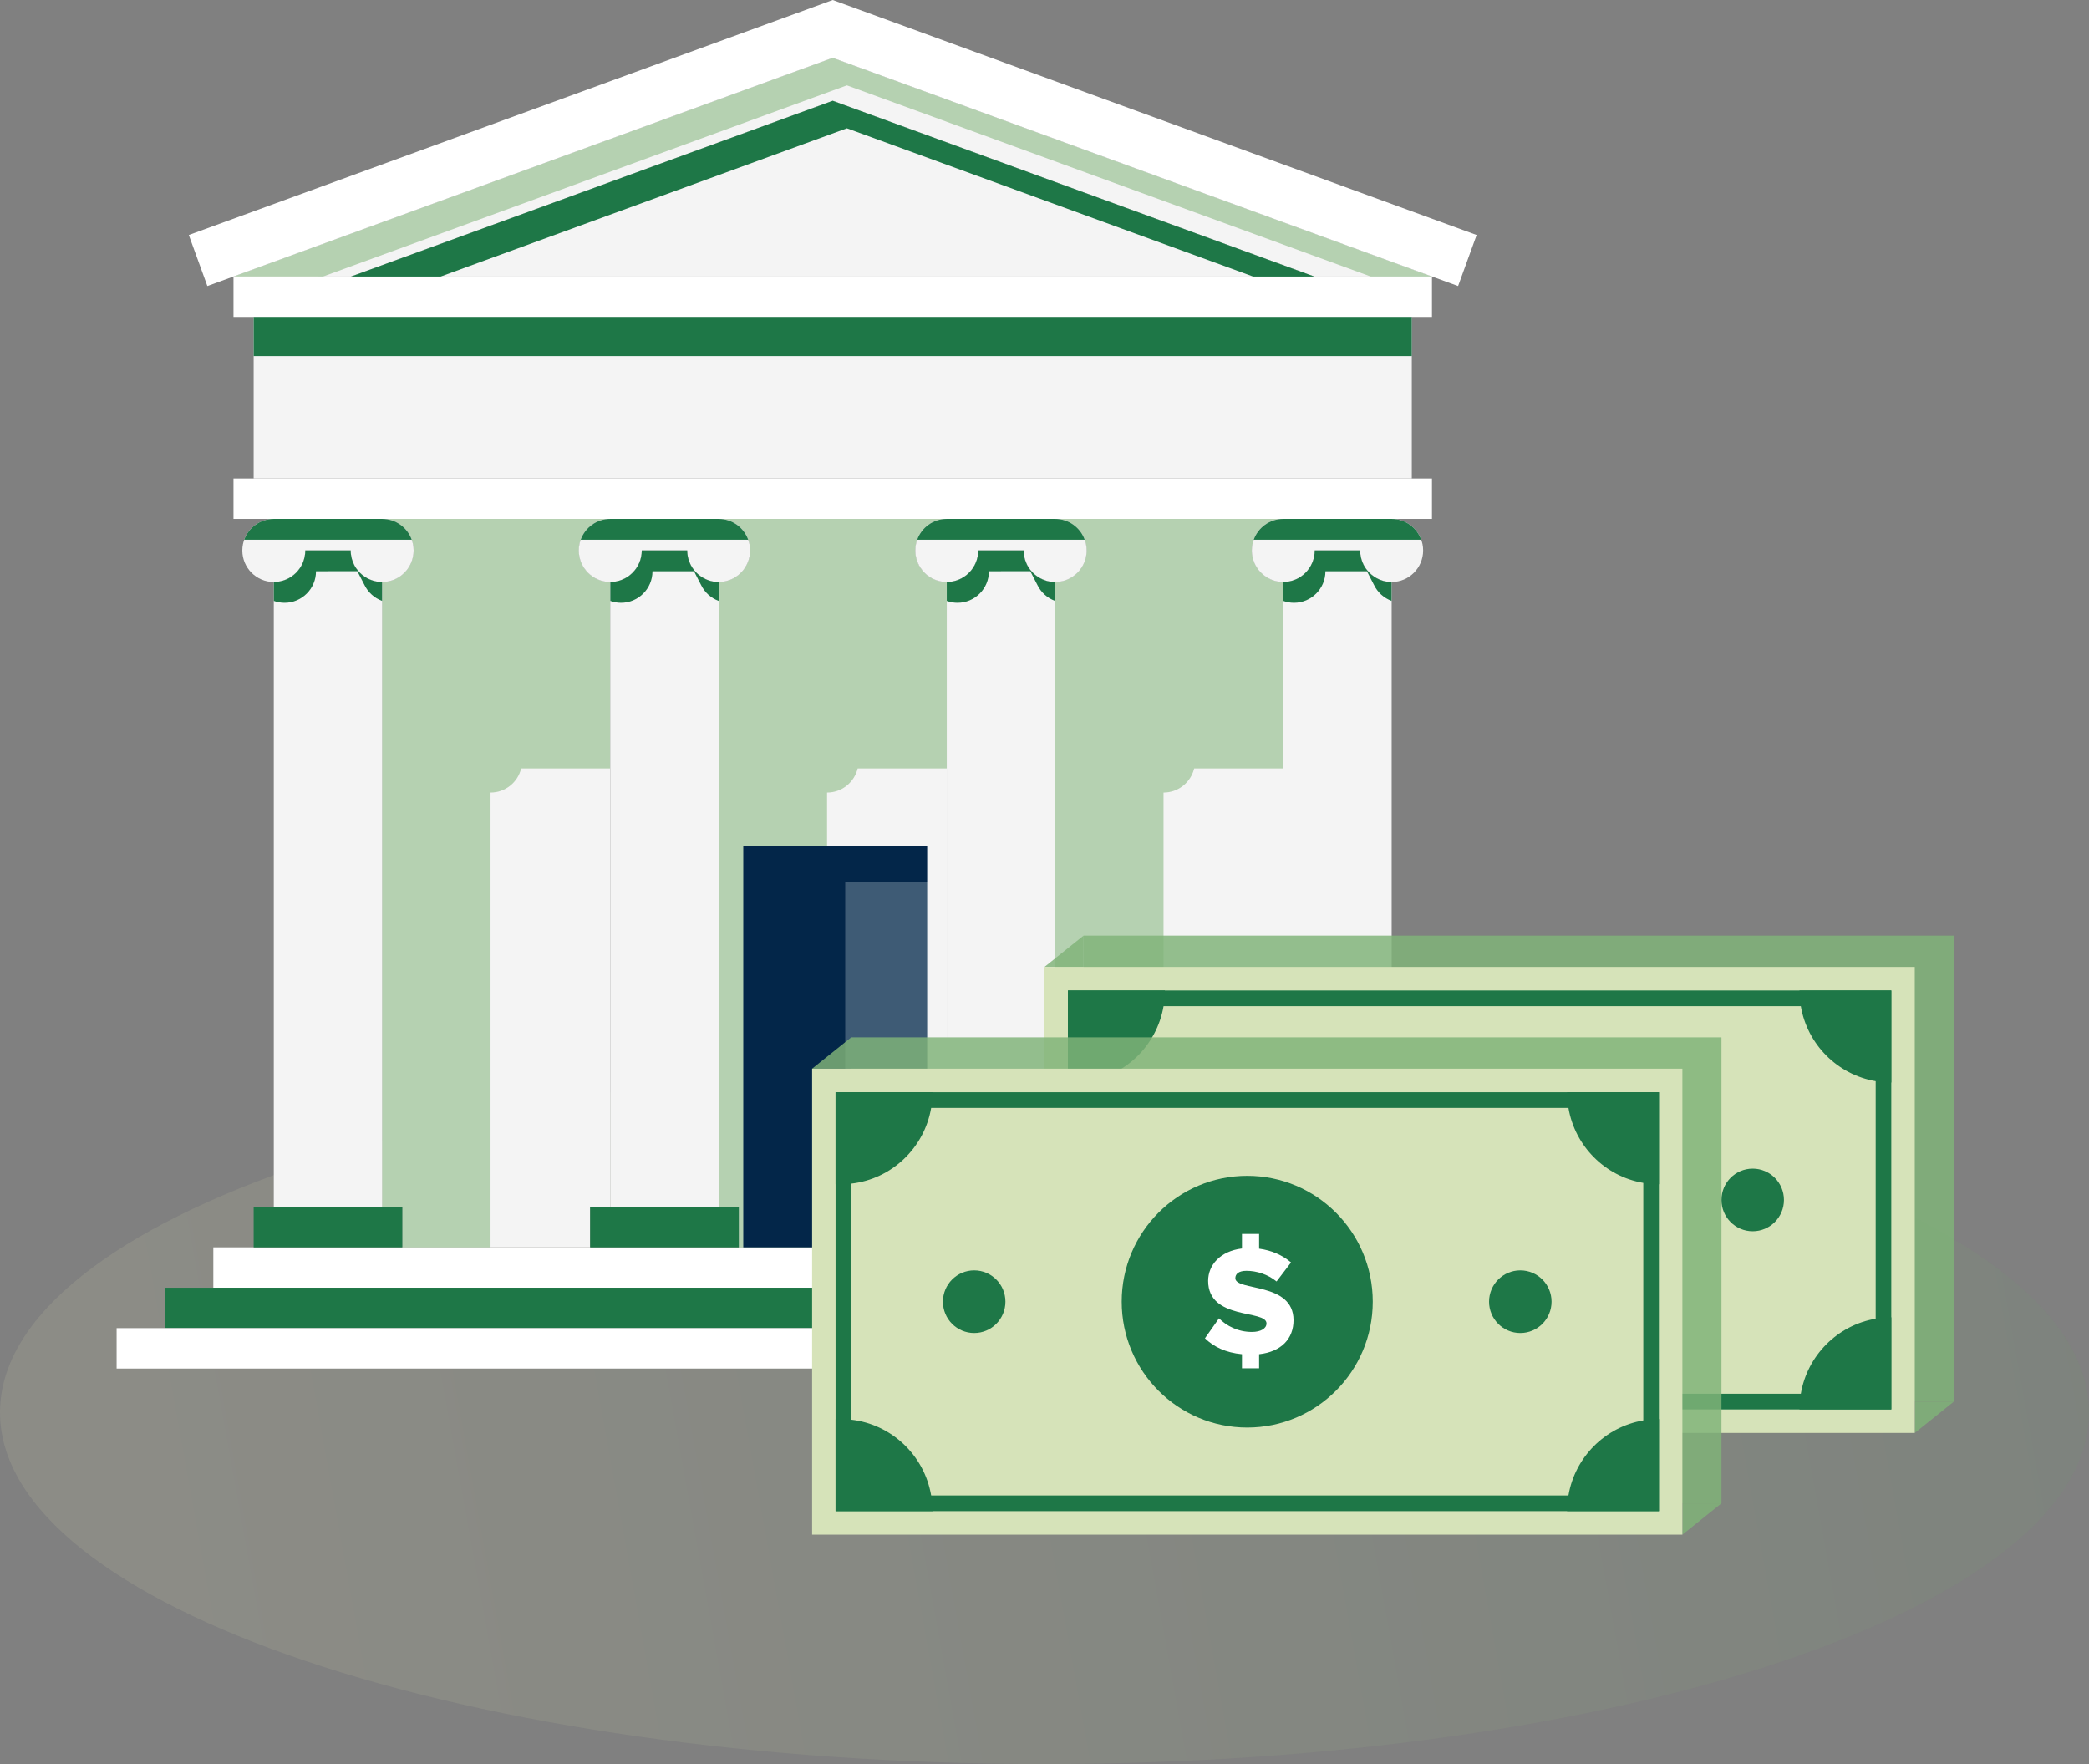 <svg width="180" height="152" viewBox="0 0 180 152" fill="none" xmlns="http://www.w3.org/2000/svg">
<rect x="0" y="0" width="180" height="152" fill="#808080" stroke="none"/>
<g clip-path="url(#clip0_561_381)">
<path d="M90 152C139.706 152 180 138.435 180 121.702C180 104.969 139.706 91.404 90 91.404C40.294 91.404 0 104.969 0 121.702C0 138.435 40.294 152 90 152Z" fill="url(#paint0_linear_561_381)" fill-opacity="0.15"/>
<path fill-rule="evenodd" clip-rule="evenodd" d="M71.752 8.683L30.259 23.825H113.245L71.752 8.683Z" fill="#F4F4F4"/>
<path fill-rule="evenodd" clip-rule="evenodd" d="M123.385 23.822L71.752 4.982L20.116 23.822L20.119 23.825H30.259L71.752 8.683L113.245 23.825H123.385V23.822Z" fill="#F4F4F4"/>
<path fill-rule="evenodd" clip-rule="evenodd" d="M20.119 41.232H123.385V44.713H20.119V41.232Z" fill="white"/>
<path fill-rule="evenodd" clip-rule="evenodd" d="M18.381 107.475H125.123V110.956H18.381V107.475Z" fill="white"/>
<path fill-rule="evenodd" clip-rule="evenodd" d="M14.215 110.956H129.289V114.437H14.215V110.956Z" fill="#1E7747"/>
<path fill-rule="evenodd" clip-rule="evenodd" d="M10.048 114.437H133.453V117.919H10.048V114.437Z" fill="white"/>
<path fill-rule="evenodd" clip-rule="evenodd" d="M20.116 23.822L71.752 4.982L123.385 23.825H118.106L72.973 7.354L27.84 23.825L20.116 23.822Z" fill="#80B479" fill-opacity="0.54"/>
<path fill-rule="evenodd" clip-rule="evenodd" d="M21.856 27.307H121.648V41.232H21.856V27.307Z" fill="#F4F4F4"/>
<path fill-rule="evenodd" clip-rule="evenodd" d="M20.119 23.825H123.385V27.306H20.119V23.825Z" fill="white"/>
<path fill-rule="evenodd" clip-rule="evenodd" d="M30.25 23.825L71.752 8.683L113.245 23.825H107.969L72.973 11.054L37.977 23.825H30.25Z" fill="#1E7747"/>
<path fill-rule="evenodd" clip-rule="evenodd" d="M125.637 24.646L127.235 20.249L71.752 0L16.269 20.249L17.867 24.646L71.752 4.982L125.637 24.646Z" fill="white"/>
<path fill-rule="evenodd" clip-rule="evenodd" d="M32.929 44.713H52.584C51.088 44.713 49.873 45.931 49.873 47.431C49.873 48.932 51.088 50.149 52.584 50.149V103.993H50.85V107.474H34.666V103.993H32.929V50.149C34.425 50.149 35.64 48.932 35.64 47.431C35.64 45.931 34.428 44.713 32.929 44.713ZM61.926 103.993V50.149C63.422 50.149 64.637 48.932 64.637 47.431C64.637 45.931 63.422 44.713 61.926 44.713H81.582C80.085 44.713 78.87 45.931 78.87 47.431C78.87 48.932 80.085 50.149 81.582 50.149V103.993H79.844V107.474H63.66V103.993H61.926ZM90.923 44.713H110.575C109.079 44.713 107.864 45.931 107.864 47.431C107.864 48.932 109.079 50.149 110.575 50.149V103.993H108.838V107.474H92.654V103.993H90.919V50.149C92.416 50.149 93.63 48.932 93.63 47.431C93.63 45.931 92.416 44.713 90.923 44.713Z" fill="#F4F4F4"/>
<path fill-rule="evenodd" clip-rule="evenodd" d="M102.896 66.214C102.607 67.41 101.538 68.297 100.257 68.297V107.474H92.654V103.993H90.919V68.297V50.149C92.416 50.149 93.63 48.932 93.63 47.431C93.63 45.931 92.419 44.713 90.923 44.713H110.572C109.075 44.713 107.864 45.931 107.864 47.431C107.864 48.932 109.079 50.149 110.575 50.149V66.214H102.896ZM81.582 66.214H73.902C73.613 67.41 72.541 68.297 71.264 68.297V107.474H63.66V103.993H61.922V68.297V50.149C63.419 50.149 64.633 48.932 64.633 47.431C64.633 45.931 63.422 44.713 61.922 44.713H81.575C80.079 44.713 78.864 45.931 78.864 47.431C78.864 48.932 80.079 50.149 81.575 50.149V66.214H81.582ZM52.584 66.214H44.905C44.619 67.41 43.548 68.297 42.267 68.297V107.474H34.663V103.993H32.925V50.149C34.422 50.149 35.637 48.932 35.637 47.431C35.637 45.931 34.425 44.713 32.929 44.713H52.581C51.085 44.713 49.87 45.931 49.87 47.431C49.87 48.932 51.085 50.149 52.581 50.149V66.214H52.584Z" fill="#80B479" fill-opacity="0.54"/>
<path fill-rule="evenodd" clip-rule="evenodd" d="M64.044 72.891H79.892V76.019H72.856V107.475H64.044V72.891Z" fill="#032649"/>
<path fill-rule="evenodd" clip-rule="evenodd" d="M72.856 76.019H79.891V107.475H72.856V76.019Z" fill="#3E5B75"/>
<path fill-rule="evenodd" clip-rule="evenodd" d="M28.261 103.993H23.591V50.149C25.087 50.149 26.302 48.932 26.302 47.431H28.258H30.215C30.215 48.932 31.429 50.149 32.926 50.149V103.993H28.261Z" fill="#F4F4F4"/>
<path fill-rule="evenodd" clip-rule="evenodd" d="M26.302 47.431C26.302 48.932 25.087 50.149 23.591 50.149C22.094 50.149 20.88 48.932 20.88 47.431C20.88 45.931 22.094 44.713 23.591 44.713H32.929C34.425 44.713 35.64 45.931 35.64 47.431C35.64 48.932 34.425 50.149 32.929 50.149C31.429 50.149 30.218 48.932 30.218 47.431H26.302Z" fill="#F4F4F4"/>
<path fill-rule="evenodd" clip-rule="evenodd" d="M28.261 46.506H21.041C21.419 45.46 22.418 44.713 23.591 44.713H28.258H32.929C34.102 44.713 35.101 45.46 35.478 46.506H28.261Z" fill="#1E7747"/>
<path fill-rule="evenodd" clip-rule="evenodd" d="M28.262 103.993H34.666V107.475H28.262H21.856V103.993H28.262Z" fill="#1E7747"/>
<path fill-rule="evenodd" clip-rule="evenodd" d="M28.261 49.224H27.228C27.228 50.725 26.013 51.943 24.517 51.943C24.193 51.943 23.883 51.885 23.594 51.78V50.149C25.091 50.149 26.305 48.932 26.305 47.431H28.261H30.218C30.218 47.453 30.218 47.479 30.218 47.501C30.218 47.523 30.221 47.546 30.221 47.568V47.571C30.224 47.593 30.224 47.612 30.224 47.635V47.641C30.227 47.663 30.227 47.682 30.23 47.705L30.234 47.711C30.234 47.727 30.237 47.743 30.237 47.759C30.275 48.064 30.36 48.353 30.491 48.617V48.62C30.497 48.63 30.5 48.642 30.506 48.652C30.509 48.661 30.516 48.668 30.519 48.677C30.525 48.687 30.532 48.697 30.535 48.709V48.712L30.548 48.735V48.738C30.884 49.351 31.448 49.819 32.127 50.029C32.142 50.035 32.161 50.038 32.181 50.044L32.184 50.048C32.203 50.054 32.225 50.057 32.247 50.064L32.25 50.067C32.269 50.07 32.291 50.076 32.31 50.08H32.314C32.333 50.086 32.355 50.089 32.377 50.095H32.38C32.403 50.099 32.422 50.105 32.444 50.108H32.447C32.466 50.111 32.488 50.114 32.51 50.118H32.514C32.536 50.121 32.558 50.124 32.577 50.127H32.58C32.602 50.13 32.624 50.133 32.647 50.133C32.669 50.137 32.691 50.137 32.713 50.14H32.716C32.739 50.14 32.761 50.143 32.783 50.143C32.805 50.143 32.827 50.146 32.85 50.146H32.853C32.875 50.146 32.897 50.146 32.922 50.146V51.777C32.253 51.536 31.708 51.036 31.401 50.401L30.792 49.221H28.261V49.224Z" fill="#1E7747"/>
<path fill-rule="evenodd" clip-rule="evenodd" d="M57.255 103.993H52.584V50.149C54.081 50.149 55.295 48.932 55.295 47.431H57.255H59.211C59.211 48.932 60.426 50.149 61.922 50.149V103.993H57.255Z" fill="#F4F4F4"/>
<path fill-rule="evenodd" clip-rule="evenodd" d="M55.296 47.431C55.296 48.932 54.081 50.149 52.585 50.149C51.088 50.149 49.873 48.932 49.873 47.431C49.873 45.931 51.088 44.713 52.585 44.713H61.923C63.419 44.713 64.634 45.931 64.634 47.431C64.634 48.932 63.419 50.149 61.923 50.149C60.426 50.149 59.212 48.932 59.212 47.431H55.296Z" fill="#F4F4F4"/>
<path fill-rule="evenodd" clip-rule="evenodd" d="M57.255 46.506H50.035C50.413 45.46 51.411 44.713 52.584 44.713H57.252H61.919C63.093 44.713 64.091 45.46 64.469 46.506H57.255Z" fill="#1E7747"/>
<path fill-rule="evenodd" clip-rule="evenodd" d="M57.255 103.993H63.66V107.475H57.255H50.85V103.993H57.255Z" fill="#1E7747"/>
<path fill-rule="evenodd" clip-rule="evenodd" d="M61.926 51.78C61.257 51.539 60.711 51.04 60.407 50.404L59.798 49.224H57.258H56.221C56.221 50.725 55.007 51.943 53.51 51.943C53.187 51.943 52.876 51.885 52.588 51.78V50.149C54.084 50.149 55.299 48.932 55.299 47.431H57.258H59.215C59.215 47.453 59.215 47.479 59.215 47.501C59.215 47.523 59.215 47.546 59.218 47.568V47.571C59.218 47.593 59.221 47.612 59.221 47.635V47.641C59.221 47.663 59.224 47.682 59.227 47.705V47.711C59.227 47.727 59.23 47.743 59.234 47.759C59.272 48.064 59.357 48.353 59.487 48.617V48.62C59.494 48.63 59.497 48.642 59.503 48.652C59.506 48.661 59.513 48.668 59.516 48.677C59.522 48.687 59.525 48.697 59.532 48.709V48.712H59.535L59.548 48.735V48.738C59.884 49.351 60.448 49.819 61.127 50.029C61.146 50.035 61.161 50.038 61.181 50.044L61.184 50.048C61.203 50.054 61.225 50.057 61.244 50.064L61.247 50.067C61.266 50.07 61.288 50.076 61.307 50.08H61.31C61.33 50.086 61.352 50.089 61.371 50.095H61.374C61.396 50.099 61.415 50.105 61.437 50.108H61.441C61.459 50.111 61.482 50.114 61.504 50.118H61.513C61.532 50.121 61.555 50.124 61.577 50.127H61.58C61.602 50.13 61.624 50.133 61.647 50.133C61.669 50.137 61.691 50.137 61.713 50.14H61.716C61.739 50.14 61.761 50.143 61.783 50.143C61.805 50.143 61.827 50.146 61.853 50.146C61.875 50.146 61.9 50.146 61.922 50.146V51.78H61.926Z" fill="#1E7747"/>
<path fill-rule="evenodd" clip-rule="evenodd" d="M21.856 27.307H121.648V30.68H21.856V27.307Z" fill="#1E7747"/>
<path fill-rule="evenodd" clip-rule="evenodd" d="M90.919 50.149V103.993H86.249H81.578V50.149C83.075 50.149 84.289 48.932 84.289 47.431H86.249H88.205C88.209 48.932 89.423 50.149 90.919 50.149Z" fill="#F4F4F4"/>
<path fill-rule="evenodd" clip-rule="evenodd" d="M84.293 47.431C84.293 48.932 83.078 50.149 81.582 50.149C80.085 50.149 78.871 48.932 78.871 47.431C78.871 45.931 80.085 44.713 81.582 44.713H90.916H90.92C92.416 44.713 93.631 45.931 93.631 47.431C93.631 48.932 92.416 50.149 90.92 50.149C89.42 50.149 88.209 48.932 88.209 47.431H84.293Z" fill="#F4F4F4"/>
<path fill-rule="evenodd" clip-rule="evenodd" d="M86.249 46.506H79.029C79.406 45.46 80.405 44.713 81.578 44.713H86.246H90.913H90.916C92.09 44.713 93.088 45.46 93.466 46.506H86.249Z" fill="#1E7747"/>
<path fill-rule="evenodd" clip-rule="evenodd" d="M86.249 103.993H92.654V107.475H86.249H79.844V103.993H86.249Z" fill="#80B479" fill-opacity="0.54"/>
<path fill-rule="evenodd" clip-rule="evenodd" d="M86.249 49.224H85.212C85.212 50.725 84.001 51.943 82.501 51.943C82.178 51.943 81.867 51.885 81.578 51.78V50.149C83.075 50.149 84.289 48.932 84.289 47.431H86.249H88.205C88.205 47.453 88.205 47.479 88.205 47.501C88.205 47.523 88.209 47.546 88.209 47.568V47.571C88.209 47.593 88.212 47.612 88.212 47.635V47.641C88.215 47.663 88.215 47.682 88.218 47.705V47.711C88.218 47.727 88.221 47.743 88.221 47.759C88.259 48.064 88.345 48.353 88.475 48.617V48.62C88.481 48.63 88.484 48.642 88.491 48.652C88.494 48.661 88.5 48.668 88.503 48.677C88.51 48.687 88.513 48.697 88.519 48.709V48.712L88.532 48.735L88.535 48.738C88.871 49.351 89.436 49.819 90.111 50.029C90.13 50.035 90.146 50.038 90.165 50.044L90.168 50.048C90.187 50.054 90.209 50.057 90.228 50.064L90.231 50.067C90.251 50.07 90.273 50.076 90.295 50.08H90.298C90.317 50.086 90.339 50.089 90.362 50.095H90.365C90.387 50.099 90.409 50.105 90.428 50.108H90.431C90.453 50.111 90.476 50.114 90.495 50.118H90.498C90.517 50.121 90.539 50.124 90.561 50.127H90.564C90.587 50.13 90.609 50.133 90.631 50.133C90.653 50.137 90.675 50.137 90.698 50.14H90.701C90.723 50.14 90.745 50.143 90.767 50.143C90.79 50.143 90.812 50.146 90.837 50.146C90.862 50.146 90.885 50.146 90.907 50.146V51.777C90.238 51.536 89.692 51.036 89.385 50.401L88.779 49.221H86.249V49.224Z" fill="#1E7747"/>
<path fill-rule="evenodd" clip-rule="evenodd" d="M115.246 103.993H110.575V50.149C112.072 50.149 113.286 48.932 113.286 47.431H115.246H117.202C117.202 48.932 118.417 50.149 119.913 50.149V103.993H115.246Z" fill="#F4F4F4"/>
<path fill-rule="evenodd" clip-rule="evenodd" d="M113.286 47.431C113.286 48.932 112.072 50.149 110.575 50.149C109.079 50.149 107.864 48.932 107.864 47.431C107.864 45.931 109.079 44.713 110.575 44.713H119.913C121.41 44.713 122.624 45.931 122.624 47.431C122.624 48.932 121.41 50.149 119.913 50.149C118.417 50.149 117.202 48.932 117.202 47.431H113.286Z" fill="#F4F4F4"/>
<path fill-rule="evenodd" clip-rule="evenodd" d="M115.246 46.506H108.026C108.403 45.46 109.402 44.713 110.575 44.713H115.243H119.91C121.083 44.713 122.082 45.46 122.46 46.506H115.246Z" fill="#1E7747"/>
<path fill-rule="evenodd" clip-rule="evenodd" d="M115.246 103.993H121.651V107.475H115.246H108.838V103.993H115.246Z" fill="#80B479" fill-opacity="0.54"/>
<path fill-rule="evenodd" clip-rule="evenodd" d="M119.913 51.78C119.244 51.539 118.699 51.04 118.391 50.404L117.783 49.224H115.243H114.206C114.206 50.725 112.992 51.943 111.495 51.943C111.172 51.943 110.861 51.885 110.572 51.78V50.149C112.069 50.149 113.283 48.932 113.283 47.431H115.243H117.199C117.199 47.453 117.199 47.479 117.199 47.501C117.199 47.523 117.199 47.546 117.202 47.568V47.571C117.202 47.593 117.206 47.612 117.206 47.635V47.641C117.206 47.663 117.209 47.682 117.212 47.705V47.711C117.215 47.727 117.215 47.743 117.218 47.759C117.256 48.064 117.342 48.353 117.472 48.617V48.62C117.478 48.63 117.485 48.642 117.488 48.652C117.491 48.661 117.497 48.668 117.5 48.677C117.507 48.687 117.51 48.697 117.516 48.709V48.712L117.529 48.735V48.738H117.532C117.868 49.351 118.433 49.819 119.111 50.029C119.127 50.035 119.146 50.038 119.162 50.044L119.168 50.048C119.187 50.054 119.21 50.057 119.229 50.064L119.235 50.067C119.254 50.07 119.276 50.076 119.295 50.08H119.298C119.317 50.086 119.34 50.089 119.362 50.095H119.365C119.384 50.099 119.406 50.105 119.428 50.108H119.431C119.454 50.111 119.473 50.114 119.495 50.118H119.498C119.52 50.121 119.539 50.124 119.561 50.127H119.565C119.587 50.13 119.609 50.133 119.631 50.133C119.653 50.137 119.676 50.137 119.698 50.14H119.701C119.723 50.14 119.745 50.143 119.768 50.143C119.79 50.143 119.815 50.146 119.837 50.146C119.86 50.146 119.882 50.146 119.907 50.146V51.78H119.913Z" fill="#1E7747"/>
<path d="M168.354 80.616H93.367V120.767H168.354V80.616Z" fill="#80B479" fill-opacity="0.83"/>
<path d="M90 83.315L93.367 80.616V83.315H90Z" fill="#80B479" fill-opacity="0.83"/>
<path d="M164.986 123.466L168.354 120.767H164.986V123.466Z" fill="#80B479" fill-opacity="0.83"/>
<path d="M164.986 83.315H90V123.466H164.986V83.315Z" fill="#D6E3B9"/>
<path d="M92.02 85.344V121.441H162.963V85.344H92.02ZM161.619 120.09H93.367V86.695H161.619V120.09Z" fill="#1E7747"/>
<path d="M92.02 85.344V93.263C92.166 93.273 92.311 93.276 92.46 93.276C92.768 93.276 93.069 93.26 93.367 93.222C96.868 92.825 99.671 90.138 100.258 86.695C100.334 86.256 100.375 85.805 100.375 85.344H92.02ZM100.258 120.09C99.671 116.643 96.865 113.957 93.367 113.56C93.073 113.521 92.768 113.506 92.46 113.506C92.311 113.506 92.166 113.509 92.02 113.518V121.441H100.375C100.375 120.98 100.337 120.529 100.258 120.09ZM155.052 85.344C155.052 85.802 155.093 86.256 155.169 86.695C155.728 89.995 158.328 92.599 161.619 93.158C162.056 93.235 162.507 93.276 162.966 93.276V85.344H155.052ZM161.619 113.623C158.328 114.183 155.728 116.79 155.169 120.09C155.093 120.529 155.052 120.98 155.052 121.441H162.966V113.506C162.507 113.506 162.056 113.547 161.619 113.623Z" fill="#1E7747"/>
<path d="M127.492 114.237C133.465 114.237 138.307 109.381 138.307 103.392C138.307 97.403 133.465 92.548 127.492 92.548C121.518 92.548 116.676 97.403 116.676 103.392C116.676 109.381 121.518 114.237 127.492 114.237Z" fill="#1E7747"/>
<path d="M151.022 106.091C152.509 106.091 153.714 104.883 153.714 103.392C153.714 101.902 152.509 100.693 151.022 100.693C149.535 100.693 148.33 101.902 148.33 103.392C148.33 104.883 149.535 106.091 151.022 106.091Z" fill="#1E7747"/>
<path d="M103.964 106.091C105.451 106.091 106.656 104.883 106.656 103.392C106.656 101.902 105.451 100.693 103.964 100.693C102.477 100.693 101.272 101.902 101.272 103.392C101.272 104.883 102.477 106.091 103.964 106.091Z" fill="#1E7747"/>
<path d="M127.041 107.92C125.63 107.786 124.606 107.281 123.848 106.546L125.06 104.826C125.697 105.465 126.683 105.999 127.891 105.999C128.678 105.999 129.156 105.694 129.156 105.265C129.156 104.05 124.127 105.023 124.127 101.596C124.127 100.248 125.152 99.037 127.041 98.808V97.555H128.519V98.824C129.584 98.97 130.513 99.371 131.271 100.01L130.022 101.65C129.277 101.036 128.307 100.731 127.428 100.731C126.762 100.731 126.471 100.998 126.471 101.37C126.471 102.505 131.484 101.675 131.484 104.985C131.484 106.584 130.434 107.707 128.519 107.92V109.134H127.041V107.92Z" fill="white"/>
<path d="M148.33 89.381H73.344V129.532H148.33V89.381Z" fill="#80B479" fill-opacity="0.83"/>
<path d="M69.976 92.081L73.344 89.381V92.081H69.976Z" fill="#80B479" fill-opacity="0.83"/>
<path d="M144.963 132.231L148.33 129.532H144.963V132.231Z" fill="#80B479" fill-opacity="0.83"/>
<path d="M144.963 92.081H69.976V132.231H144.963V92.081Z" fill="#D6E3B9"/>
<path d="M71.996 94.109V130.206H142.94V94.109H71.996ZM141.595 128.855H73.344V95.46H141.595V128.855Z" fill="#1E7747"/>
<path d="M71.996 94.109V102.028C72.142 102.038 72.288 102.041 72.437 102.041C72.744 102.041 73.046 102.025 73.344 101.987C76.844 101.59 79.647 98.903 80.234 95.46C80.31 95.021 80.351 94.57 80.351 94.109H71.996ZM80.234 128.855C79.647 125.409 76.841 122.722 73.344 122.325C73.049 122.287 72.744 122.271 72.437 122.271C72.288 122.271 72.142 122.274 71.996 122.283V130.206H80.351C80.351 129.748 80.313 129.294 80.234 128.855ZM135.028 94.109C135.028 94.567 135.07 95.021 135.146 95.46C135.704 98.76 138.304 101.364 141.595 101.923C142.033 102 142.483 102.041 142.943 102.041V94.109H135.028ZM141.595 122.388C138.304 122.948 135.704 125.555 135.146 128.855C135.07 129.294 135.028 129.745 135.028 130.206H142.943V122.271C142.483 122.271 142.033 122.312 141.595 122.388Z" fill="#1E7747"/>
<path d="M107.468 123.002C113.441 123.002 118.284 118.147 118.284 112.157C118.284 106.168 113.441 101.313 107.468 101.313C101.495 101.313 96.652 106.168 96.652 112.157C96.652 118.147 101.495 123.002 107.468 123.002Z" fill="#1E7747"/>
<path d="M130.998 114.857C132.485 114.857 133.69 113.648 133.69 112.157C133.69 110.667 132.485 109.458 130.998 109.458C129.512 109.458 128.306 110.667 128.306 112.157C128.306 113.648 129.512 114.857 130.998 114.857Z" fill="#1E7747"/>
<path d="M83.941 114.857C85.427 114.857 86.633 113.648 86.633 112.157C86.633 110.667 85.427 109.458 83.941 109.458C82.454 109.458 81.249 110.667 81.249 112.157C81.249 113.648 82.454 114.857 83.941 114.857Z" fill="#1E7747"/>
<path d="M107.018 116.685C105.607 116.551 104.583 116.046 103.825 115.311L105.036 113.592C105.673 114.231 106.659 114.765 107.867 114.765C108.651 114.765 109.129 114.459 109.129 114.03C109.129 112.816 104.101 113.789 104.101 110.361C104.101 109.013 105.125 107.802 107.015 107.573V106.321H108.492V107.589C109.558 107.735 110.487 108.136 111.244 108.775L109.995 110.415C109.25 109.802 108.28 109.497 107.401 109.497C106.736 109.497 106.444 109.764 106.444 110.136C106.444 111.271 111.457 110.441 111.457 113.75C111.457 115.35 110.407 116.472 108.492 116.685V117.899H107.015V116.685H107.018Z" fill="white"/>
</g>
<defs>
<linearGradient id="paint0_linear_561_381" x1="11.022" y1="135.942" x2="341.471" y2="76.673" gradientUnits="userSpaceOnUse">
<stop stop-color="#CFCFA7"/>
<stop offset="1" stop-color="#155A35"/>
<stop offset="1" stop-color="#155A35" stop-opacity="0"/>
</linearGradient>
<clipPath id="clip0_561_381">
<rect width="180" height="152" fill="white"/>
</clipPath>
</defs>
</svg>
